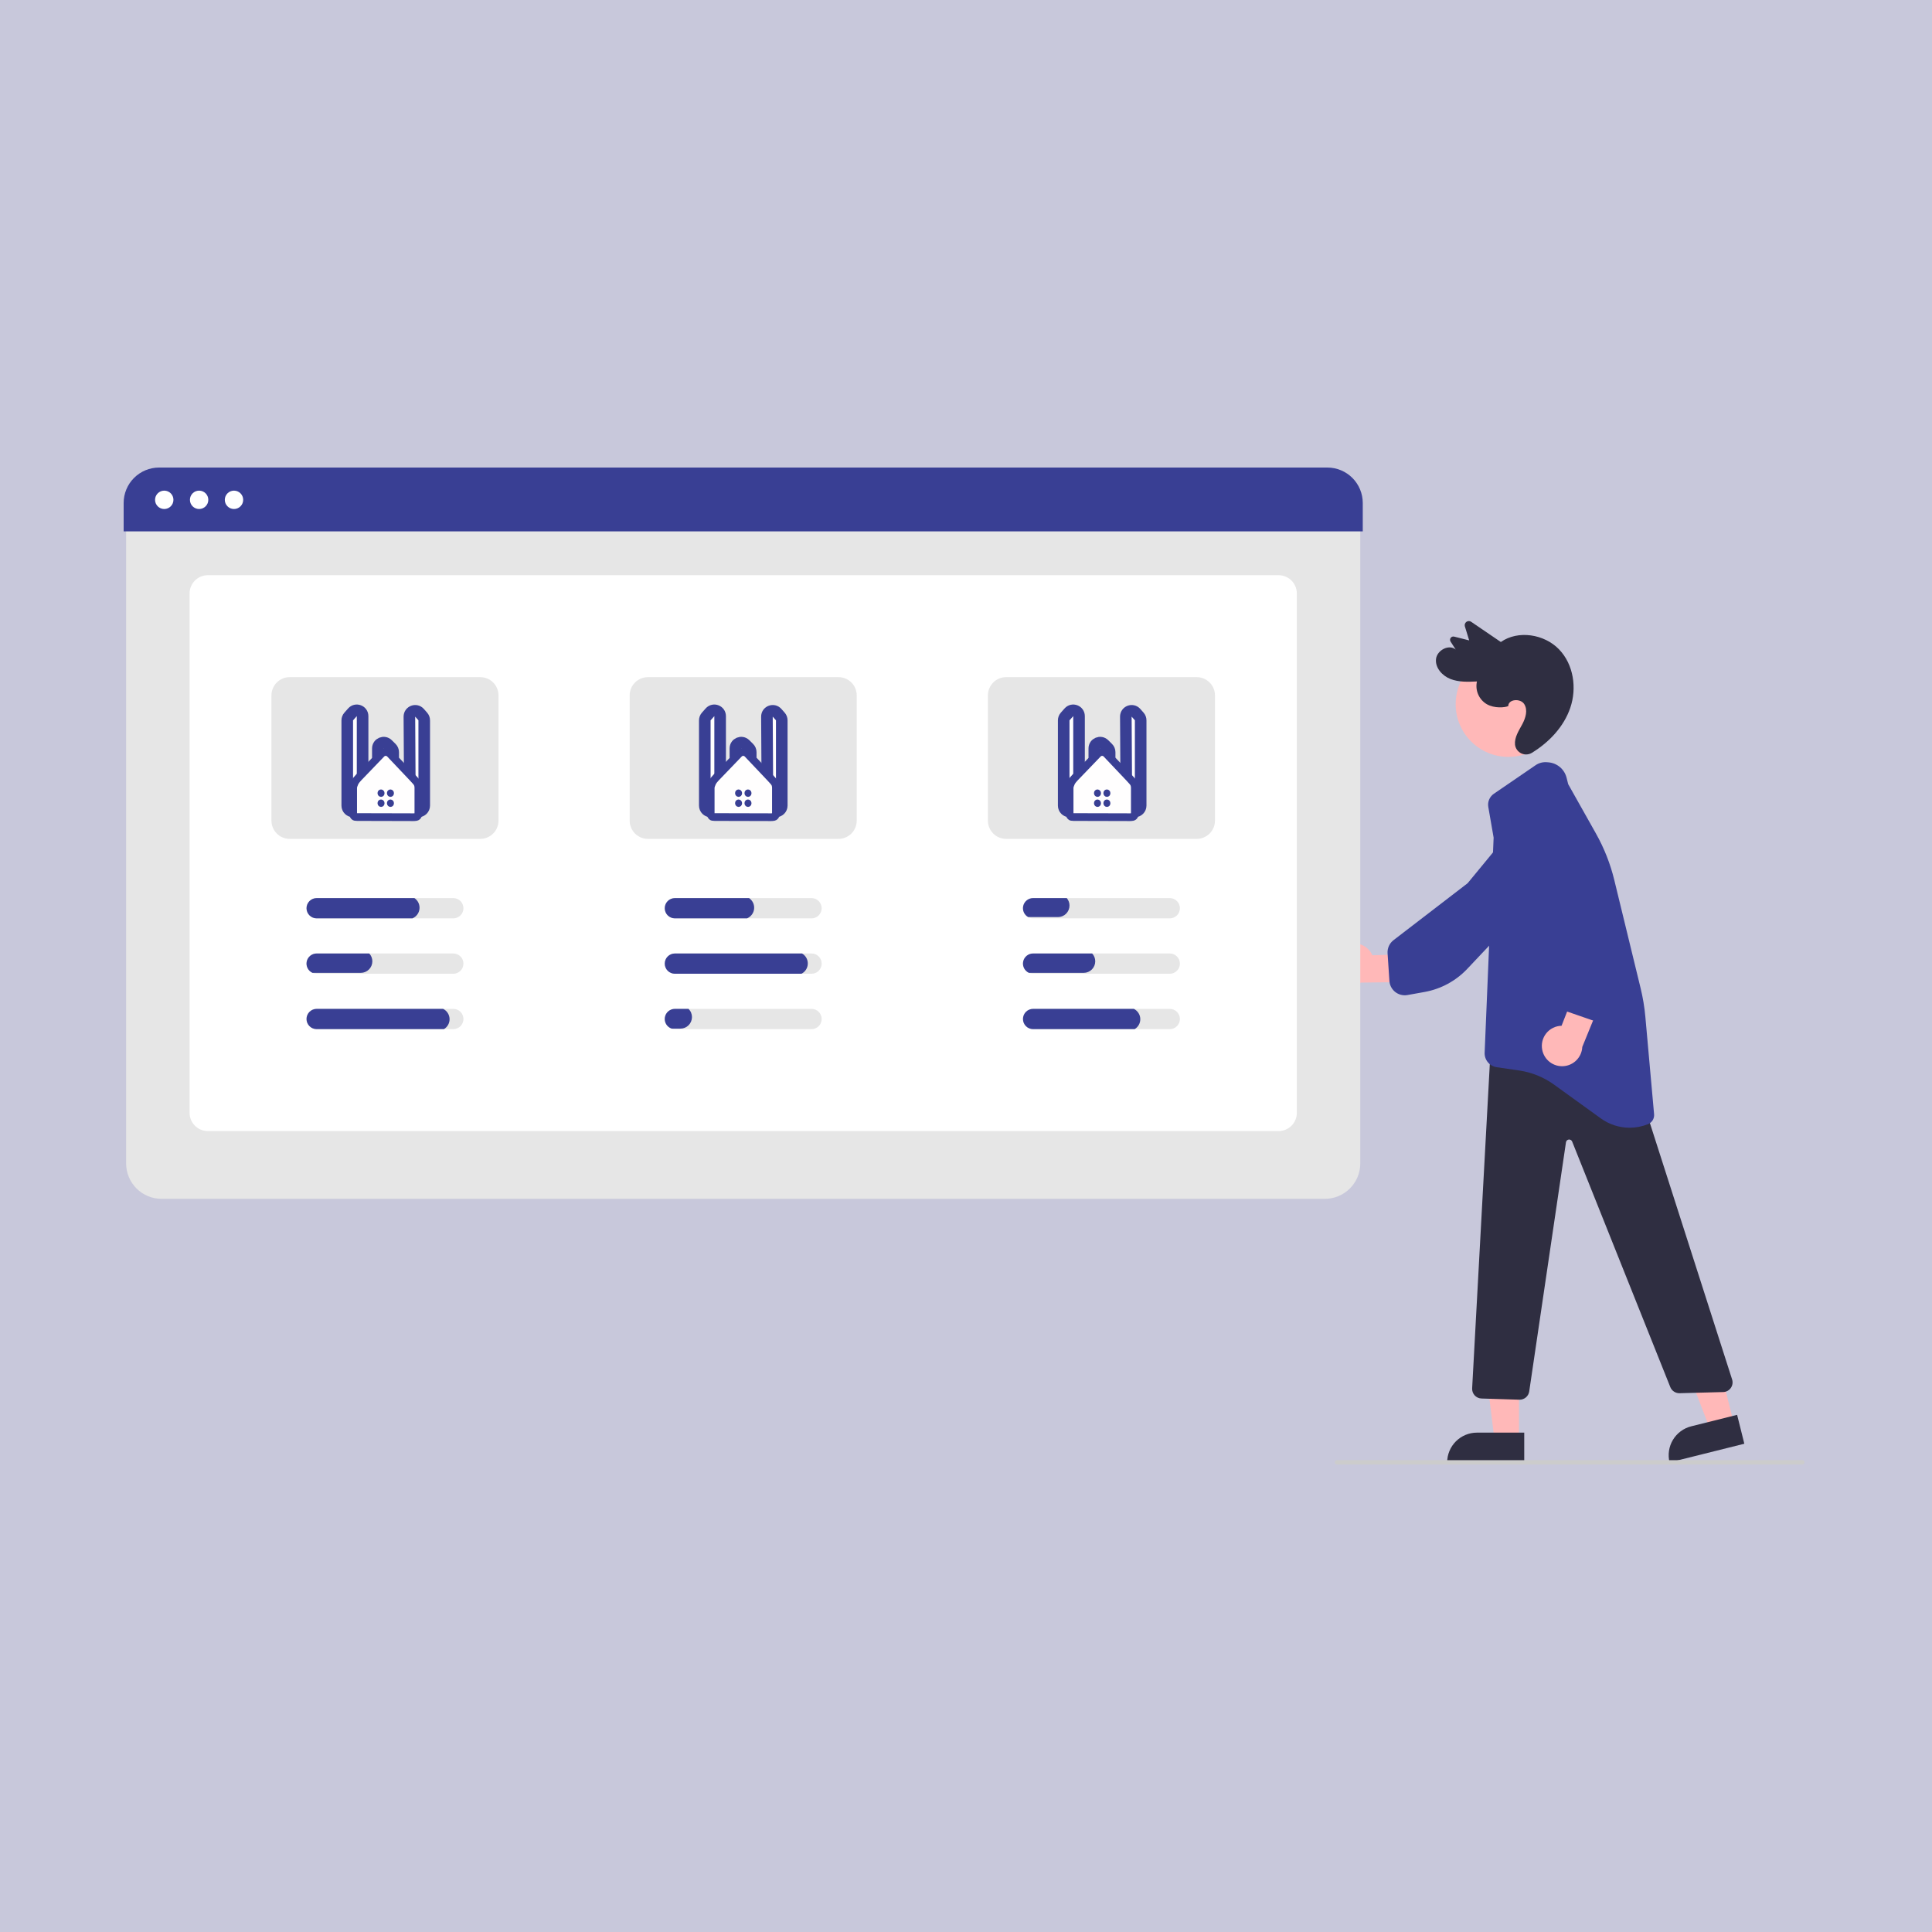<svg width="500" height="500" viewBox="0 0 500 500" fill="none" xmlns="http://www.w3.org/2000/svg">
<rect width="500" height="500" fill="#C8C8DB"/>
<g clip-path="url(#clip0_2643_52765)">
<path d="M347.501 245.035C348.131 244.607 348.846 244.323 349.598 244.203C350.349 244.082 351.118 244.127 351.85 244.336C352.582 244.544 353.259 244.911 353.834 245.409C354.409 245.908 354.868 246.526 355.178 247.221L367.069 246.907L369.023 254.088L352.223 254.295C351.021 254.739 349.698 254.726 348.505 254.259C347.312 253.792 346.331 252.904 345.749 251.763C345.167 250.621 345.024 249.306 345.347 248.066C345.67 246.826 346.436 245.747 347.501 245.035Z" fill="#FFB8B8"/>
<path d="M360.838 256.512C360.097 255.822 359.646 254.874 359.578 253.864L359.103 246.726C359.059 246.073 359.177 245.419 359.446 244.822C359.716 244.225 360.129 243.705 360.649 243.306L379.82 228.576L390.965 215.048C392.094 213.681 393.702 212.795 395.461 212.571C397.22 212.346 398.999 212.8 400.436 213.84C401.183 214.383 401.815 215.069 402.295 215.858C402.775 216.647 403.093 217.524 403.231 218.437C403.369 219.351 403.324 220.282 403.099 221.178C402.873 222.074 402.472 222.916 401.918 223.655L388.937 240.986L379.696 250.773C376.758 253.87 372.91 255.951 368.711 256.715L364.252 257.515C363.701 257.614 363.135 257.596 362.592 257.461C362.049 257.326 361.54 257.079 361.099 256.734C361.008 256.664 360.921 256.59 360.838 256.512Z" fill="#393F94"/>
<path d="M448.685 368.25L442.528 369.788L433.666 346.769L442.754 344.499L448.685 368.25Z" fill="#FFB8B8"/>
<path d="M437.69 369.127L449.565 366.161L451.432 373.638L432.08 378.471C431.835 377.489 431.785 376.469 431.935 375.468C432.084 374.467 432.429 373.505 432.95 372.637C433.471 371.77 434.157 371.013 434.971 370.411C435.784 369.808 436.708 369.372 437.69 369.127Z" fill="#2F2E41"/>
<path d="M393.112 372.578L386.766 372.577L383.748 348.097L393.114 348.097L393.112 372.578Z" fill="#FFB8B8"/>
<path d="M382.232 370.764H394.472V378.47H374.525C374.525 377.458 374.725 376.456 375.112 375.521C375.499 374.586 376.067 373.737 376.783 373.021C377.498 372.305 378.348 371.738 379.283 371.35C380.218 370.963 381.22 370.764 382.232 370.764Z" fill="#2F2E41"/>
<path d="M390.362 195.88C397.892 195.88 403.997 189.775 403.997 182.245C403.997 174.714 397.892 168.609 390.362 168.609C382.831 168.609 376.727 174.714 376.727 182.245C376.727 189.775 382.831 195.88 390.362 195.88Z" fill="#FFB8B8"/>
<path d="M390.335 182.728C390.36 180.904 393.499 180.676 394.476 182.23C395.454 183.785 394.827 185.813 393.965 187.431C393.068 189.116 391.905 190.818 392.085 192.732C392.146 193.215 392.329 193.674 392.616 194.068C392.903 194.461 393.285 194.775 393.726 194.981C394.168 195.188 394.654 195.279 395.14 195.246C395.625 195.214 396.095 195.059 396.505 194.796C400.959 192.054 404.719 188.062 406.382 183.197C408.132 178.08 407.258 171.981 403.474 168.05C399.689 164.118 392.906 163.006 388.414 166.149L380.748 160.927C380.568 160.8 380.352 160.732 380.131 160.732C379.911 160.733 379.695 160.801 379.515 160.929C379.335 161.056 379.198 161.236 379.124 161.444C379.05 161.652 379.043 161.878 379.102 162.091L380.223 165.734L376.351 164.76C376.186 164.714 376.011 164.719 375.849 164.774C375.687 164.83 375.545 164.933 375.442 165.07C375.34 165.207 375.281 165.372 375.274 165.543C375.266 165.714 375.311 165.884 375.401 166.029L376.73 168.095C374.958 166.636 371.895 168.298 371.641 170.548C371.387 172.797 373.215 174.871 375.365 175.718C377.515 176.566 379.916 176.469 382.232 176.36C381.982 177.48 382.092 178.651 382.546 179.705C383.001 180.759 383.776 181.643 384.762 182.231C386.765 183.391 389.53 183.118 390.335 182.728Z" fill="#2F2E41"/>
<path d="M393.289 362.24C393.262 362.24 393.236 362.24 393.209 362.239L383.407 361.933C383.074 361.923 382.746 361.846 382.444 361.707C382.141 361.568 381.869 361.37 381.644 361.125C381.419 360.88 381.245 360.592 381.133 360.279C381.02 359.965 380.972 359.632 380.99 359.3L385.893 269.271L423.565 279.954L448.269 357.002C448.387 357.371 448.418 357.763 448.359 358.146C448.299 358.529 448.152 358.894 447.927 359.21C447.703 359.526 447.408 359.786 447.066 359.969C446.724 360.151 446.344 360.252 445.956 360.262L434.665 360.562C434.156 360.572 433.655 360.428 433.229 360.147C432.803 359.867 432.472 359.464 432.279 358.992L406.87 295.429C406.802 295.259 406.68 295.116 406.522 295.022C406.365 294.929 406.181 294.89 405.999 294.911C405.818 294.932 405.648 295.013 405.517 295.14C405.385 295.268 405.299 295.435 405.273 295.616L395.759 360.106C395.671 360.699 395.374 361.241 394.92 361.632C394.467 362.024 393.888 362.24 393.289 362.24Z" fill="#2F2E41"/>
<path d="M421.736 291.857C419.06 291.855 416.453 291.008 414.287 289.437L402.165 280.686C399.505 278.77 396.424 277.521 393.181 277.045L387.348 276.194C386.452 276.066 385.637 275.609 385.059 274.912C384.482 274.216 384.184 273.329 384.224 272.426L386.549 216.771L385.169 208.837C385.057 208.19 385.134 207.525 385.389 206.92C385.644 206.315 386.067 205.797 386.609 205.425L397.413 198.033C398.264 197.451 399.288 197.178 400.316 197.258L400.711 197.29C401.817 197.376 402.868 197.809 403.715 198.525C404.562 199.242 405.162 200.207 405.431 201.284L405.845 202.941L413.033 215.72C415.157 219.497 416.754 223.547 417.778 227.757L424.592 255.759C425.185 258.195 425.595 260.672 425.819 263.169L428.076 288.351C428.127 288.896 428 289.443 427.714 289.909C427.428 290.376 426.998 290.736 426.488 290.937C424.977 291.544 423.365 291.856 421.736 291.857Z" fill="#393F94"/>
<path d="M399.125 271.69C398.977 270.943 398.994 270.173 399.175 269.434C399.357 268.695 399.698 268.005 400.175 267.412C400.652 266.819 401.253 266.337 401.936 266.002C402.619 265.666 403.368 265.485 404.128 265.47L408.469 254.394L415.843 255.391L409.493 270.945C409.434 272.225 408.907 273.439 408.012 274.356C407.118 275.274 405.918 275.831 404.64 275.923C403.362 276.015 402.095 275.634 401.078 274.854C400.062 274.074 399.367 272.948 399.125 271.69Z" fill="#FFB8B8"/>
<path d="M414.889 263.873C413.964 264.287 412.916 264.333 411.959 264.002L405.199 261.661C404.58 261.447 404.024 261.084 403.579 260.603C403.135 260.123 402.816 259.539 402.652 258.906L396.549 235.511L388.428 219.978C387.609 218.405 387.419 216.579 387.897 214.872C388.376 213.164 389.486 211.703 391.003 210.784C391.794 210.307 392.672 209.992 393.586 209.857C394.5 209.723 395.431 209.771 396.326 209.999C397.221 210.228 398.061 210.632 398.799 211.188C399.536 211.745 400.155 212.442 400.621 213.24L411.529 231.945L416.945 244.268C418.653 248.18 419.072 252.535 418.14 256.7L417.142 261.119C417.018 261.665 416.781 262.179 416.445 262.627C416.11 263.075 415.684 263.447 415.195 263.719C415.094 263.775 414.992 263.827 414.889 263.873Z" fill="#393F94"/>
<path d="M342.88 310.257H41.801C39.372 310.254 37.044 309.288 35.327 307.571C33.609 305.853 32.643 303.525 32.641 301.097V131.327H352.04V301.097C352.037 303.525 351.071 305.853 349.354 307.571C347.637 309.288 345.309 310.254 342.88 310.257Z" fill="#E6E6E6"/>
<path d="M330.899 292.723H53.783C52.532 292.721 51.333 292.224 50.448 291.339C49.563 290.454 49.066 289.255 49.065 288.004V153.58C49.066 152.328 49.563 151.129 50.448 150.244C51.333 149.36 52.532 148.862 53.783 148.861H330.899C332.15 148.862 333.35 149.36 334.234 150.244C335.119 151.129 335.617 152.328 335.618 153.58V288.004C335.617 289.255 335.119 290.454 334.234 291.339C333.35 292.224 332.15 292.721 330.899 292.723Z" fill="white"/>
<path d="M352.681 137.515H32V130.16C32.003 127.732 32.969 125.403 34.686 123.686C36.403 121.969 38.731 121.003 41.16 121H343.521C345.95 121.003 348.278 121.969 349.995 123.686C351.712 125.403 352.678 127.732 352.681 130.16V137.515Z" fill="#393F94"/>
<path d="M124.294 175.243H74.969C73.718 175.244 72.518 175.741 71.633 176.626C70.748 177.511 70.251 178.711 70.25 179.962V212.384C70.251 213.635 70.748 214.835 71.633 215.719C72.518 216.604 73.718 217.102 74.969 217.102H124.294C125.545 217.101 126.744 216.603 127.628 215.718C128.513 214.834 129.011 213.635 129.013 212.384V179.962C129.011 178.711 128.513 177.512 127.628 176.627C126.744 175.742 125.545 175.245 124.294 175.243Z" fill="#E6E6E6"/>
<path d="M217.003 175.243H167.678C166.427 175.244 165.227 175.741 164.342 176.626C163.457 177.511 162.96 178.711 162.959 179.962V212.384C162.96 213.635 163.457 214.835 164.342 215.719C165.227 216.604 166.427 217.102 167.678 217.102H217.003C218.254 217.101 219.453 216.603 220.337 215.718C221.222 214.834 221.72 213.635 221.722 212.384V179.962C221.72 178.711 221.222 177.512 220.337 176.627C219.453 175.742 218.254 175.245 217.003 175.243Z" fill="#E6E6E6"/>
<path d="M309.714 175.243H260.389C259.137 175.244 257.938 175.741 257.053 176.626C256.168 177.511 255.671 178.711 255.67 179.962V212.384C255.671 213.635 256.168 214.835 257.053 215.719C257.938 216.604 259.137 217.102 260.389 217.102H309.714C310.965 217.101 312.164 216.603 313.048 215.718C313.933 214.834 314.431 213.635 314.432 212.384V179.962C314.431 178.711 313.933 177.512 313.048 176.627C312.164 175.742 310.965 175.245 309.714 175.243Z" fill="#E6E6E6"/>
<path d="M117.316 232.425H81.947C81.252 232.425 80.584 232.701 80.093 233.193C79.601 233.685 79.324 234.353 79.324 235.048C79.324 235.744 79.601 236.411 80.093 236.903C80.584 237.395 81.252 237.671 81.947 237.671H117.316C118.011 237.671 118.679 237.395 119.171 236.903C119.663 236.411 119.939 235.744 119.939 235.048C119.939 234.353 119.663 233.685 119.171 233.193C118.679 232.701 118.011 232.425 117.316 232.425Z" fill="#E6E6E6"/>
<path d="M117.315 246.76H81.946C81.346 246.758 80.763 246.963 80.296 247.34C79.829 247.717 79.505 248.243 79.379 248.83C79.253 249.417 79.332 250.03 79.603 250.565C79.874 251.101 80.321 251.527 80.869 251.773C81.207 251.927 81.575 252.006 81.946 252.006H117.315C118.011 252.006 118.678 251.729 119.17 251.238C119.662 250.746 119.938 250.078 119.938 249.383C119.938 248.687 119.662 248.02 119.17 247.528C118.678 247.036 118.011 246.76 117.315 246.76Z" fill="#E6E6E6"/>
<path d="M117.316 261.094H81.947C81.252 261.094 80.584 261.37 80.093 261.862C79.601 262.354 79.324 263.021 79.324 263.717C79.324 264.413 79.601 265.08 80.093 265.572C80.584 266.064 81.252 266.34 81.947 266.34H117.316C118.011 266.34 118.679 266.064 119.171 265.572C119.663 265.08 119.939 264.413 119.939 263.717C119.939 263.021 119.663 262.354 119.171 261.862C118.679 261.37 118.011 261.094 117.316 261.094Z" fill="#E6E6E6"/>
<path d="M210.025 232.425H174.656C173.961 232.425 173.293 232.701 172.801 233.193C172.31 233.685 172.033 234.353 172.033 235.048C172.033 235.744 172.31 236.411 172.801 236.903C173.293 237.395 173.961 237.671 174.656 237.671H210.025C210.72 237.671 211.388 237.395 211.88 236.903C212.372 236.411 212.648 235.744 212.648 235.048C212.648 234.353 212.372 233.685 211.88 233.193C211.388 232.701 210.72 232.425 210.025 232.425Z" fill="#E6E6E6"/>
<path d="M210.025 246.76H174.656C173.961 246.76 173.293 247.036 172.801 247.528C172.31 248.02 172.033 248.687 172.033 249.383C172.033 250.078 172.31 250.746 172.801 251.238C173.293 251.729 173.961 252.006 174.656 252.006H210.025C210.72 252.006 211.388 251.729 211.88 251.238C212.372 250.746 212.648 250.078 212.648 249.383C212.648 248.687 212.372 248.02 211.88 247.528C211.388 247.036 210.72 246.76 210.025 246.76Z" fill="#E6E6E6"/>
<path d="M210.026 261.094H174.657C174.034 261.093 173.43 261.314 172.955 261.718C172.48 262.122 172.165 262.682 172.065 263.298C171.965 263.913 172.088 264.544 172.412 265.077C172.735 265.61 173.238 266.011 173.83 266.207C174.097 266.296 174.376 266.341 174.657 266.34H210.026C210.722 266.34 211.389 266.064 211.881 265.572C212.373 265.08 212.649 264.413 212.649 263.717C212.649 263.021 212.373 262.354 211.881 261.862C211.389 261.37 210.722 261.094 210.026 261.094Z" fill="#E6E6E6"/>
<path d="M302.736 232.425H267.367C266.672 232.425 266.004 232.701 265.512 233.193C265.02 233.685 264.744 234.353 264.744 235.048C264.744 235.744 265.02 236.411 265.512 236.903C266.004 237.395 266.672 237.671 267.367 237.671H302.736C303.431 237.671 304.099 237.395 304.591 236.903C305.082 236.411 305.359 235.744 305.359 235.048C305.359 234.353 305.082 233.685 304.591 233.193C304.099 232.701 303.431 232.425 302.736 232.425Z" fill="#E6E6E6"/>
<path d="M302.735 246.76H267.366C266.766 246.758 266.183 246.963 265.716 247.34C265.249 247.717 264.925 248.243 264.799 248.83C264.673 249.417 264.752 250.03 265.023 250.565C265.294 251.101 265.741 251.527 266.289 251.773C266.627 251.927 266.995 252.006 267.366 252.006H302.735C303.431 252.006 304.098 251.729 304.59 251.238C305.082 250.746 305.358 250.078 305.358 249.383C305.358 248.687 305.082 248.02 304.59 247.528C304.098 247.036 303.431 246.76 302.735 246.76Z" fill="#E6E6E6"/>
<path d="M302.736 261.094H267.367C266.672 261.094 266.004 261.37 265.512 261.862C265.02 262.354 264.744 263.021 264.744 263.717C264.744 264.413 265.02 265.08 265.512 265.572C266.004 266.064 266.672 266.34 267.367 266.34H302.736C303.431 266.34 304.099 266.064 304.591 265.572C305.082 265.08 305.359 264.413 305.359 263.717C305.359 263.021 305.082 262.354 304.591 261.862C304.099 261.37 303.431 261.094 302.736 261.094Z" fill="#E6E6E6"/>
<path d="M42.507 131.733C43.82 131.733 44.885 130.668 44.885 129.355C44.885 128.041 43.82 126.977 42.507 126.977C41.194 126.977 40.129 128.041 40.129 129.355C40.129 130.668 41.194 131.733 42.507 131.733Z" fill="white"/>
<path d="M51.532 131.733C52.846 131.733 53.91 130.668 53.91 129.355C53.91 128.041 52.846 126.977 51.532 126.977C50.219 126.977 49.154 128.041 49.154 129.355C49.154 130.668 50.219 131.733 51.532 131.733Z" fill="white"/>
<path d="M60.558 131.733C61.871 131.733 62.936 130.668 62.936 129.355C62.936 128.041 61.871 126.977 60.558 126.977C59.244 126.977 58.18 128.041 58.18 129.355C58.18 130.668 59.244 131.733 60.558 131.733Z" fill="white"/>
<path d="M107.251 232.425H81.947C81.252 232.425 80.584 232.701 80.093 233.193C79.601 233.685 79.324 234.353 79.324 235.048C79.324 235.744 79.601 236.411 80.093 236.903C80.584 237.395 81.252 237.671 81.947 237.671H106.724C107.225 237.466 107.661 237.128 107.985 236.694C108.309 236.26 108.508 235.746 108.563 235.207C108.617 234.668 108.523 234.124 108.292 233.634C108.061 233.144 107.701 232.726 107.251 232.425Z" fill="#393F94"/>
<path d="M95.564 246.76H81.946C81.346 246.758 80.763 246.963 80.296 247.34C79.829 247.717 79.505 248.243 79.379 248.83C79.253 249.417 79.332 250.03 79.603 250.565C79.874 251.101 80.321 251.527 80.869 251.773H93.377C94.169 251.772 94.928 251.458 95.488 250.898C96.049 250.337 96.363 249.578 96.364 248.786C96.368 248.033 96.081 247.307 95.564 246.76Z" fill="#393F94"/>
<path d="M114.673 261.094H81.947C81.252 261.094 80.584 261.37 80.093 261.862C79.601 262.354 79.324 263.021 79.324 263.717C79.324 264.413 79.601 265.08 80.093 265.572C80.584 266.064 81.252 266.34 81.947 266.34H114.884C115.348 266.066 115.729 265.672 115.987 265.199C116.244 264.726 116.369 264.192 116.347 263.654C116.326 263.116 116.159 262.593 115.864 262.143C115.569 261.692 115.158 261.329 114.673 261.094Z" fill="#393F94"/>
<path d="M276.077 232.425H267.366C266.785 232.424 266.221 232.617 265.761 232.971C265.301 233.326 264.972 233.824 264.825 234.386C264.679 234.948 264.723 235.543 264.95 236.077C265.178 236.611 265.577 237.055 266.084 237.338H273.8C274.592 237.338 275.352 237.023 275.912 236.463C276.472 235.903 276.787 235.144 276.787 234.351C276.789 233.645 276.537 232.961 276.077 232.425Z" fill="#393F94"/>
<path d="M282.649 246.76H267.366C266.766 246.758 266.183 246.963 265.716 247.34C265.249 247.717 264.925 248.243 264.799 248.83C264.673 249.417 264.752 250.03 265.023 250.565C265.294 251.101 265.741 251.527 266.289 251.773H280.462C281.254 251.772 282.014 251.458 282.574 250.898C283.134 250.337 283.449 249.578 283.449 248.786C283.453 248.033 283.167 247.307 282.649 246.76Z" fill="#393F94"/>
<path d="M293.431 261.094H267.367C266.672 261.094 266.004 261.37 265.512 261.862C265.021 262.354 264.744 263.021 264.744 263.717C264.744 264.413 265.021 265.08 265.512 265.572C266.004 266.064 266.672 266.34 267.367 266.34H293.642C294.106 266.066 294.487 265.672 294.745 265.199C295.002 264.726 295.127 264.192 295.105 263.654C295.084 263.116 294.917 262.593 294.622 262.143C294.327 261.692 293.916 261.329 293.431 261.094Z" fill="#393F94"/>
<path d="M207.565 246.76H174.656C173.961 246.76 173.293 247.036 172.801 247.528C172.31 248.02 172.033 248.687 172.033 249.383C172.033 250.078 172.31 250.746 172.801 251.238C173.293 251.729 173.961 252.006 174.656 252.006H207.415C207.896 251.764 208.303 251.397 208.592 250.943C208.881 250.489 209.042 249.965 209.057 249.427C209.073 248.889 208.942 248.357 208.68 247.888C208.417 247.418 208.032 247.028 207.565 246.76Z" fill="#393F94"/>
<path d="M178.188 261.094H174.657C174.034 261.093 173.43 261.314 172.955 261.718C172.48 262.122 172.165 262.682 172.065 263.298C171.965 263.913 172.088 264.544 172.412 265.077C172.735 265.61 173.238 266.011 173.83 266.207H176.095C176.887 266.207 177.647 265.892 178.207 265.332C178.767 264.772 179.081 264.012 179.082 263.22C179.083 262.824 179.005 262.431 178.851 262.066C178.698 261.701 178.472 261.37 178.188 261.094Z" fill="#393F94"/>
<path d="M193.853 232.425H174.656C173.961 232.425 173.293 232.701 172.801 233.193C172.31 233.685 172.033 234.353 172.033 235.048C172.033 235.744 172.31 236.411 172.801 236.903C173.293 237.395 173.961 237.671 174.656 237.671H193.326C193.827 237.466 194.263 237.128 194.587 236.694C194.911 236.26 195.111 235.746 195.165 235.207C195.219 234.668 195.126 234.124 194.895 233.634C194.663 233.144 194.303 232.726 193.853 232.425Z" fill="#393F94"/>
<path d="M466.444 379H345.977C345.83 379 345.689 378.942 345.584 378.837C345.48 378.733 345.422 378.592 345.422 378.445C345.422 378.298 345.48 378.156 345.584 378.052C345.689 377.948 345.83 377.89 345.977 377.89H466.444C466.592 377.89 466.733 377.948 466.837 378.052C466.941 378.156 466.999 378.298 466.999 378.445C466.999 378.592 466.941 378.733 466.837 378.837C466.733 378.942 466.592 379 466.444 379Z" fill="#CCCCCC"/>
<path d="M182.4 186.427C182.4 186.06 182.535 185.706 182.778 185.432L183.748 184.338C184.663 183.305 186.37 183.953 186.37 185.333V208.365C186.37 209.092 185.848 209.715 185.132 209.842L184.4 209.971C184.313 209.987 184.226 209.994 184.138 209.994H183.9C183.072 209.994 182.4 209.323 182.4 208.494V186.427Z" fill="#FFFEFE" stroke="#393F94" stroke-width="3"/>
<path d="M202.32 186.415C202.32 186.05 202.187 185.698 201.946 185.424L201.107 184.471C200.19 183.43 198.473 184.085 198.481 185.472L198.621 208.441C198.625 209.197 199.192 209.832 199.943 209.921L200.564 209.995H200.82C201.649 209.995 202.32 209.324 202.32 208.495V186.415Z" fill="#FFFEFE" stroke="#393F94" stroke-width="3"/>
<path d="M194.289 194.657C194.289 194.257 194.129 193.874 193.845 193.592L192.876 192.63C191.929 191.692 190.319 192.362 190.319 193.696V195.873C190.319 196.702 190.991 197.373 191.819 197.373H192.789C193.617 197.373 194.289 196.702 194.289 195.873V194.657Z" fill="#FFFEFE" stroke="#393F94" stroke-width="3"/>
<path d="M200.808 210.293V207.12L200.81 203.947C200.81 203.698 200.784 203.451 200.733 203.209C200.647 202.806 200.399 202.461 200.122 202.154C199.831 201.83 199.488 201.442 199.29 201.245L193.446 195.077C193.149 194.781 192.756 194.616 192.348 194.616C191.939 194.616 191.546 194.781 191.249 195.077L185.317 201.245C185.001 201.56 184.478 202.19 184.305 202.612C184.133 203.033 183.926 203.488 183.926 203.947V207.12V210.293C183.926 210.74 183.905 210.975 184.204 211.291C184.305 211.398 184.509 211.451 184.933 211.451L198.641 211.485C198.966 211.485 199.758 211.528 200.236 211.43C200.47 211.382 200.647 211.201 200.725 210.975C200.792 210.783 200.808 210.581 200.808 210.293Z" fill="#FFFEFE" stroke="#393F94" stroke-width="2" stroke-linecap="round" stroke-linejoin="round"/>
<rect x="190.692" y="204.759" width="0.9" height="1.022" rx="0.45" fill="#FFFEFE" stroke="#393F94" stroke-width="0.9"/>
<rect x="193.13" y="204.759" width="0.9" height="1.022" rx="0.45" fill="#FFFEFE" stroke="#393F94" stroke-width="0.9"/>
<rect x="193.13" y="207.357" width="0.9" height="1.022" rx="0.45" fill="#FFFEFE" stroke="#393F94" stroke-width="0.9"/>
<rect x="190.692" y="207.357" width="0.9" height="1.022" rx="0.45" fill="#FFFEFE" stroke="#393F94" stroke-width="0.9"/>
<path d="M89.869 186.427C89.869 186.06 90.004 185.706 90.247 185.432L91.216 184.338C92.132 183.305 93.839 183.953 93.839 185.333V208.365C93.839 209.092 93.317 209.715 92.6 209.842L91.868 209.971C91.782 209.987 91.694 209.994 91.607 209.994H91.369C90.541 209.994 89.869 209.323 89.869 208.494V186.427Z" fill="#FFFEFE" stroke="#393F94" stroke-width="3"/>
<path d="M109.789 186.415C109.789 186.05 109.656 185.698 109.415 185.424L108.576 184.471C107.659 183.43 105.942 184.085 105.95 185.472L106.09 208.441C106.094 209.197 106.661 209.832 107.412 209.921L108.032 209.995H108.289C109.117 209.995 109.789 209.324 109.789 208.495V186.415Z" fill="#FFFEFE" stroke="#393F94" stroke-width="3"/>
<path d="M101.758 194.657C101.758 194.257 101.598 193.874 101.314 193.592L100.344 192.63C99.398 191.692 97.788 192.362 97.788 193.696V195.873C97.788 196.702 98.46 197.373 99.288 197.373H100.258C101.086 197.373 101.758 196.702 101.758 195.873V194.657Z" fill="#FFFEFE" stroke="#393F94" stroke-width="3"/>
<path d="M108.277 210.293V207.12L108.279 203.947C108.279 203.698 108.253 203.451 108.201 203.209C108.116 202.806 107.867 202.461 107.591 202.154C107.299 201.83 106.957 201.442 106.759 201.245L100.915 195.077C100.618 194.781 100.225 194.616 99.816 194.616C99.408 194.616 99.015 194.781 98.718 195.077L92.786 201.245C92.47 201.56 91.946 202.19 91.774 202.612C91.602 203.033 91.395 203.488 91.395 203.947V207.12V210.293C91.395 210.74 91.373 210.975 91.673 211.291C91.774 211.398 91.978 211.451 92.401 211.451L106.11 211.485C106.435 211.485 107.226 211.528 107.705 211.43C107.939 211.382 108.116 211.201 108.194 210.975C108.261 210.783 108.277 210.581 108.277 210.293Z" fill="#FFFEFE" stroke="#393F94" stroke-width="2" stroke-linecap="round" stroke-linejoin="round"/>
<rect x="98.161" y="204.759" width="0.9" height="1.022" rx="0.45" fill="#FFFEFE" stroke="#393F94" stroke-width="0.9"/>
<rect x="100.598" y="204.759" width="0.9" height="1.022" rx="0.45" fill="#FFFEFE" stroke="#393F94" stroke-width="0.9"/>
<rect x="100.598" y="207.357" width="0.9" height="1.022" rx="0.45" fill="#FFFEFE" stroke="#393F94" stroke-width="0.9"/>
<rect x="98.161" y="207.357" width="0.9" height="1.022" rx="0.45" fill="#FFFEFE" stroke="#393F94" stroke-width="0.9"/>
<path d="M275.285 186.427C275.285 186.06 275.419 185.706 275.663 185.432L276.632 184.338C277.548 183.305 279.255 183.953 279.255 185.333V208.365C279.255 209.092 278.733 209.715 278.016 209.842L277.284 209.971C277.198 209.987 277.11 209.994 277.023 209.994H276.785C275.957 209.994 275.285 209.323 275.285 208.494V186.427Z" fill="#FFFEFE" stroke="#393F94" stroke-width="3"/>
<path d="M295.205 186.415C295.205 186.05 295.072 185.698 294.831 185.424L293.992 184.471C293.075 183.43 291.358 184.085 291.366 185.472L291.506 208.441C291.51 209.197 292.077 209.832 292.828 209.921L293.449 209.995H293.705C294.534 209.995 295.205 209.324 295.205 208.495V186.415Z" fill="#FFFEFE" stroke="#393F94" stroke-width="3"/>
<path d="M287.174 194.657C287.174 194.257 287.014 193.874 286.73 193.592L285.76 192.63C284.814 191.692 283.204 192.362 283.204 193.696V195.873C283.204 196.702 283.876 197.373 284.704 197.373H285.674C286.502 197.373 287.174 196.702 287.174 195.873V194.657Z" fill="#FFFEFE" stroke="#393F94" stroke-width="3"/>
<path d="M293.693 210.293V207.12L293.695 203.947C293.695 203.698 293.669 203.451 293.617 203.209C293.532 202.806 293.283 202.461 293.007 202.154C292.715 201.83 292.373 201.442 292.175 201.245L286.331 195.077C286.034 194.781 285.641 194.616 285.232 194.616C284.824 194.616 284.431 194.781 284.134 195.077L278.202 201.245C277.886 201.56 277.362 202.19 277.19 202.612C277.018 203.033 276.811 203.488 276.811 203.947V207.12V210.293C276.811 210.74 276.789 210.975 277.089 211.291C277.19 211.398 277.394 211.451 277.818 211.451L291.526 211.485C291.851 211.485 292.642 211.528 293.121 211.43C293.355 211.382 293.532 211.201 293.61 210.975C293.677 210.783 293.693 210.581 293.693 210.293Z" fill="#FFFEFE" stroke="#393F94" stroke-width="2" stroke-linecap="round" stroke-linejoin="round"/>
<rect x="283.577" y="204.759" width="0.9" height="1.022" rx="0.45" fill="#FFFEFE" stroke="#393F94" stroke-width="0.9"/>
<rect x="286.014" y="204.759" width="0.9" height="1.022" rx="0.45" fill="#FFFEFE" stroke="#393F94" stroke-width="0.9"/>
<rect x="286.014" y="207.357" width="0.9" height="1.022" rx="0.45" fill="#FFFEFE" stroke="#393F94" stroke-width="0.9"/>
<rect x="283.577" y="207.357" width="0.9" height="1.022" rx="0.45" fill="#FFFEFE" stroke="#393F94" stroke-width="0.9"/>
</g>
<defs>
<clipPath id="clip0_2643_52765">
<rect width="435" height="258" fill="white" transform="translate(32 121)"/>
</clipPath>
</defs>
</svg>
